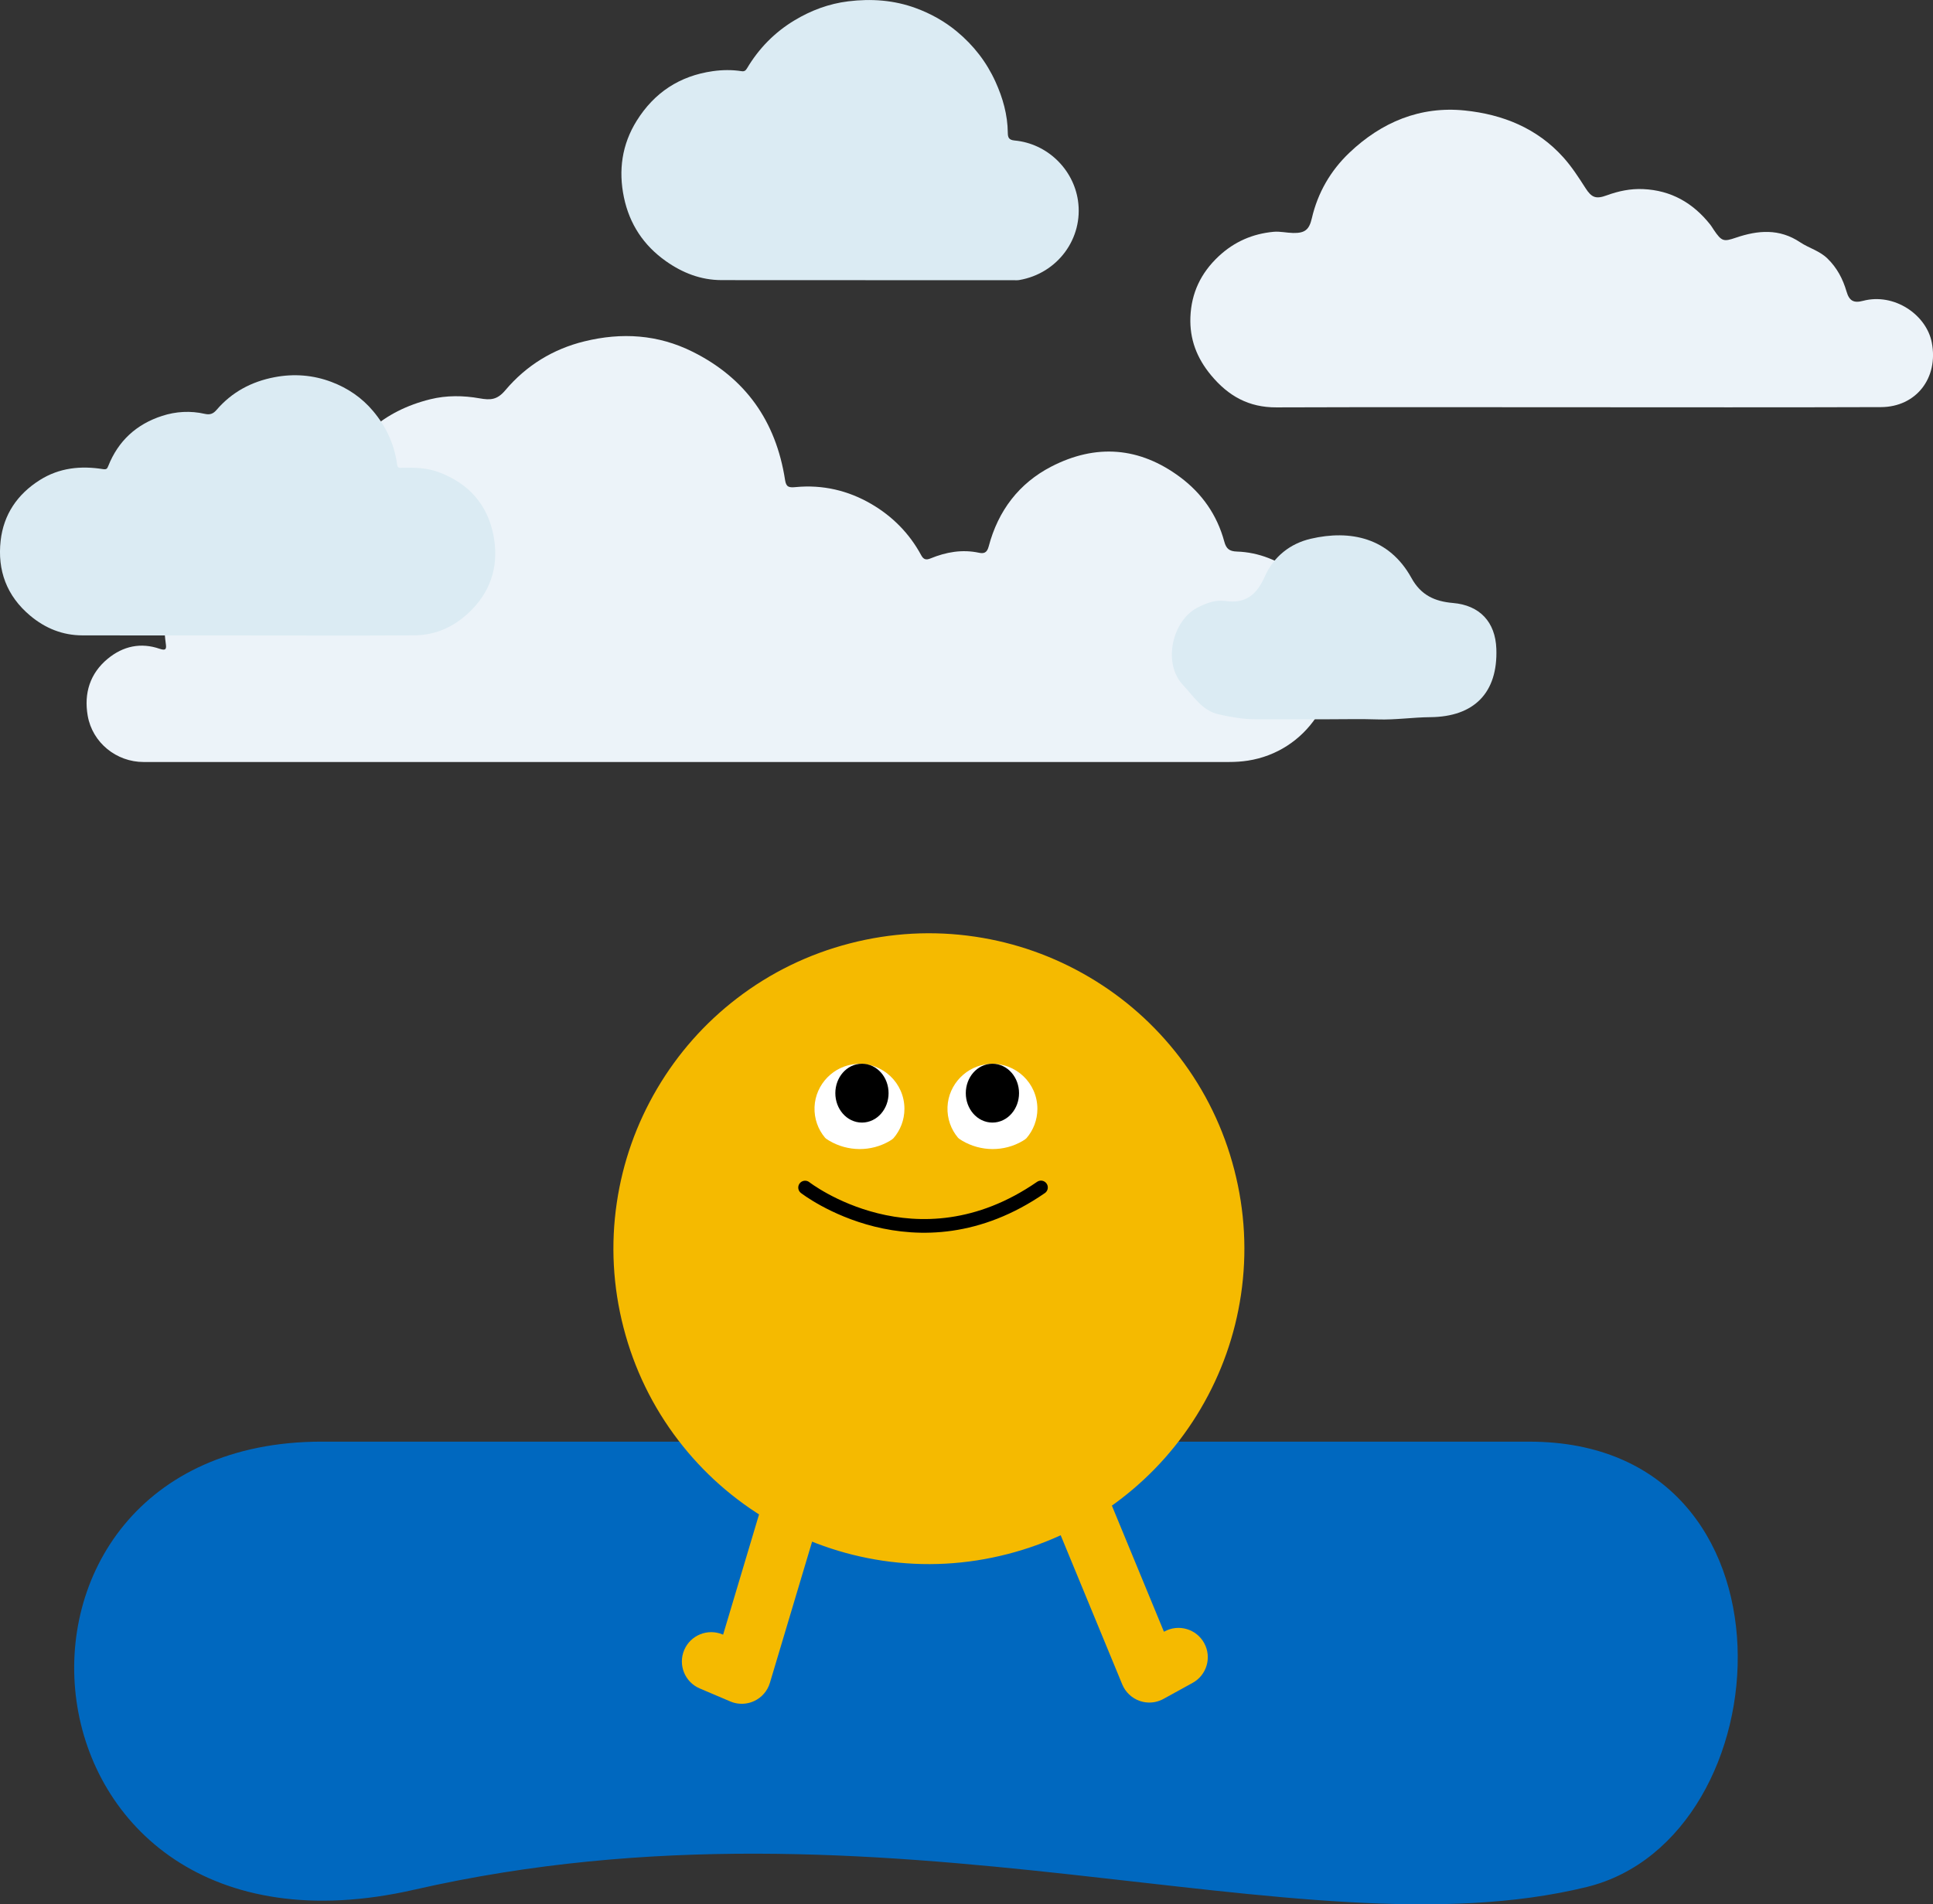 <?xml version="1.0" encoding="UTF-8"?>
<svg id="Layer_2" data-name="Layer 2" xmlns="http://www.w3.org/2000/svg" viewBox="0 0 989.02 974.55">
  <rect x="0" y="0" width="989.02" height="974.55" fill="#333333" stroke="none"/>
  <defs>
    <style>
      .cls-1 {
        fill: none;
        stroke-linecap: round;
        stroke-miterlimit: 10;
        stroke-width: 7px;
      }

      .cls-1, .cls-2 {
        stroke: #000;
      }

      .cls-3 {
        fill: #0068bf;
      }

      .cls-3, .cls-4, .cls-5, .cls-6, .cls-7 {
        stroke-width: 0px;
      }

      .cls-4 {
        fill: #ecf3f9;
      }

      .cls-2 {
        fill: #000;
        stroke-linejoin: round;
        stroke-width: 8px;
      }

      .cls-5 {
        fill: #f5ba00;
      }

      .cls-6 {
        fill: #dbebf3;
      }

      .cls-7 {
        fill: #fff;
      }
    </style>
  </defs>
  <g id="Layer_1-2" data-name="Layer 1">
    <path class="cls-3" d="M164.67,737.78h617.86c142.88,0,131.27,202.89,29.33,227.9-147.62,36.23-357.85-53.88-599.97,1.4-210.76,48.12-234.19-229.31-47.22-229.31Z"/>
    <path class="cls-4" d="M805.84,208.41c-50.93,0-101.86-.11-152.79.07-14.08.05-24.53-5.76-33.41-16.45-7.35-8.85-11-18.5-10.57-29.75.47-12.34,5.35-22.61,14.49-31.15,8.02-7.48,17.34-11.49,28.04-12.5,3.29-.31,6.67.53,10.01.6,6,.12,8.22-1.61,9.59-7.52,3.04-13.13,9.61-24.42,19.21-33.55,16.44-15.65,36.24-23.96,59.08-21.61,19.33,1.99,36.93,9,50.38,23.97,4.33,4.82,7.83,10.25,11.32,15.7,3.16,4.94,5.36,5.78,10.9,3.75,6.04-2.21,12.14-3.48,18.59-3.2,14.39.62,25.61,7.11,34.41,18.23.62.78,1.11,1.65,1.67,2.48,4.19,6.25,5.18,6.26,11.48,4.13,11.12-3.76,22.1-4.8,32.83,2.39,4.43,2.97,9.88,4.31,13.96,8.3,4.92,4.8,7.87,10.46,9.76,16.92,1.38,4.72,3.62,6,8.39,4.74,16.01-4.22,32.49,7.1,35.23,21.38,3.5,18.2-8.1,32.94-26.02,33-52.18.19-104.36.07-156.54.07Z"/>
    <g>
      <path class="cls-5" d="M515.69,795.26c-21.07,5.45-42.61,6.61-64.01,3.44-20.65-3.06-40.26-10-58.31-20.62-18.04-10.63-33.62-24.42-46.31-40.99-13.15-17.18-22.58-36.57-28.03-57.65-5.45-21.07-6.61-42.61-3.44-64.01,3.06-20.65,10-40.26,20.62-58.31,10.63-18.04,24.42-33.62,40.99-46.31,17.18-13.15,36.57-22.58,57.65-28.03,21.07-5.45,42.61-6.61,64.01-3.44,20.65,3.06,40.26,10,58.31,20.62,18.04,10.63,33.62,24.42,46.31,40.99,13.15,17.18,22.58,36.57,28.03,57.65,5.45,21.07,6.61,42.61,3.44,64.01-3.06,20.65-10,40.26-20.62,58.31-10.63,18.04-24.42,33.62-40.99,46.31-17.18,13.15-36.57,22.58-57.65,28.03Z"/>
      <path class="cls-5" d="M591.37,870.92c-2.72.62-5.6.47-8.28-.48-4.03-1.42-7.26-4.48-8.89-8.43l-69.2-167.69c-3.16-7.66.49-16.43,8.14-19.59,7.66-3.16,16.43.48,19.59,8.14l62.8,152.18.21-.11c7.26-3.99,16.38-1.35,20.37,5.91,4,7.26,1.35,16.38-5.91,20.37l-14.91,8.21c-1.24.68-2.57,1.18-3.93,1.49Z"/>
      <path class="cls-5" d="M377.73,871.82c-1.38-.17-2.75-.53-4.06-1.09l-15.66-6.66c-7.62-3.24-11.17-12.05-7.93-19.68,3.24-7.62,12.06-11.17,19.68-7.93l.22.09,47.13-157.74c2.37-7.94,10.73-12.45,18.67-10.08,7.94,2.37,12.45,10.73,10.08,18.67l-51.94,173.82c-1.22,4.09-4.13,7.47-8,9.28-2.58,1.21-5.42,1.65-8.19,1.31Z"/>
      <g>
        <path id="Right_White_area" data-name="Right White area" class="cls-7" d="M422.08,582.17c-3.51-4.2-5.55-9.68-5.32-15.63.44-11.68,9.85-21.34,21.52-22.06,13.37-.83,24.47,9.77,24.47,22.96,0,5.75-2.11,11-5.59,15.03-.33.38-1.03.87-1.98,1.43-9.54,5.6-21.42,5.48-30.94-.15-1.03-.61-1.8-1.15-2.15-1.57Z"/>
        <ellipse id="_Right_pupil" data-name="+Right pupil" class="cls-2" cx="441.02" cy="559.43" rx="9.62" ry="11.06"/>
        <path id="Right_White_area-2" data-name="Right White area" class="cls-7" d="M490.11,582.17c-3.51-4.2-5.55-9.68-5.32-15.63.44-11.68,9.85-21.34,21.52-22.06,13.37-.83,24.47,9.77,24.47,22.96,0,5.75-2.11,11-5.59,15.03-.33.38-1.03.87-1.98,1.43-9.54,5.6-21.42,5.48-30.94-.15-1.03-.61-1.8-1.15-2.15-1.57Z"/>
        <ellipse id="_Left_pupil" data-name="+Left pupil" class="cls-2" cx="507.77" cy="559.43" rx="9.62" ry="11.06"/>
      </g>
    </g>
    <path class="cls-4" d="M352.77,389.96c-93.1,0-186.21,0-279.31,0-13.85,0-26.18-9.83-28.59-23.71-1.99-11.48,1.18-21.65,10.27-29.15,7.9-6.51,16.94-8.39,26.54-5.08,3.51,1.21,3.48-.25,3.14-2.71-3.39-24.85,4.28-45.71,22.01-62.42,10.17-9.58,22.33-15.35,36.27-17.19,7.86-1.04,15.47-.55,23.16.84,1.84.33,3.37.32,4.27-2.04,9.01-23.68,25.72-38.25,49.6-44.17,8.36-2.07,16.95-1.95,25.25-.48,5.57.99,8.98.84,13.17-4.13,10.72-12.72,24.52-21.14,40.51-25.04,18.97-4.64,37.53-3.56,55.38,5.36,26.85,13.41,42.57,35.3,47.25,65.66.56,3.61,1.97,3.91,5.5,3.57,13.66-1.3,26.72,1.7,38.65,8.67,10.75,6.28,19.45,14.99,25.51,26.24,1.2,2.23,2.56,2.5,4.72,1.61,8.01-3.28,16.22-4.75,24.83-2.91,2.43.52,4.09.09,4.95-3.18,4.84-18.42,15.6-32.42,32.02-40.9,22.82-11.78,45.19-10.13,66.04,5.45,11.04,8.25,18.8,19.22,22.5,32.92.98,3.64,2.56,4.98,6.52,5.1,21.9.69,43.34,16.86,48.42,41.84,6.57,32.33-13.51,60.56-42.78,65.14-3.28.51-6.51.71-9.78.71-92.01.01-184.01,0-276.02,0Z"/>
    <path class="cls-6" d="M442.86,143.37c-24.59,0-49.17.04-73.76-.02-10.52-.03-19.86-3.68-28.39-9.7-11.43-8.07-18.62-18.99-21.47-32.6-2.9-13.85-1.04-27.12,6.52-39.24,9-14.43,21.96-22.97,38.89-25.38,4.94-.7,9.86-.77,14.78,0,1.4.22,2.08-.29,2.78-1.47,6.06-10.17,14.12-18.42,24.25-24.52,8.48-5.11,17.62-8.54,27.54-9.76,11.81-1.45,23.41-.63,34.58,3.48,7.63,2.8,14.73,6.74,21.04,11.99,8.53,7.09,15.16,15.62,19.73,25.71,3.75,8.26,6.19,16.87,6.29,26.02.03,2.4.42,3.74,3.53,4.03,16.59,1.54,29.99,14.59,32.37,30.68,2.86,19.35-10.39,37.39-30.08,40.73-.88.15-1.8.08-2.71.08-25.31,0-50.62,0-75.92,0Z"/>
    <path class="cls-6" d="M126.37,325.18c-28.07,0-56.14.05-84.21-.02-10.14-.03-18.97-3.61-26.7-10.08-12.09-10.12-16.84-23.24-15.13-38.4,1.51-13.33,8.51-23.75,20.07-31.03,10-6.29,20.93-7.39,32.32-5.57,1.74.28,2.14-.24,2.67-1.59,5.08-12.81,14.35-21.36,27.51-25.64,7.14-2.32,14.57-2.72,21.91-1.05,2.78.63,4.38-.15,6.05-2.09,7.81-9.08,17.83-14.43,29.58-16.67,9.95-1.9,19.79-1.14,29.22,2.44,8.29,3.14,15.49,8.04,21.24,14.88,6.77,8.05,10.94,17.22,12.33,27.6.25,1.84,1.55,1.44,2.63,1.42,6.36-.16,12.65,0,18.73,2.3,15.15,5.7,24.69,16.38,27.83,31.98,2.85,14.2-.42,27.3-10.65,37.99-7.98,8.33-17.92,13.41-29.74,13.49-28.56.19-57.11.06-85.67.06Z"/>
    <path class="cls-6" d="M678.68,368.1c-12.01,0-24.02-.03-36.03,0-6.49.02-12.84-1.12-19.12-2.53-8.47-1.9-12.65-9.09-18.12-14.85-10.82-11.38-5.45-32.98,6.96-39.6,4.63-2.47,9.6-4.3,14.7-3.56,10.58,1.54,16.1-3.55,20.11-12.6,4.5-10.14,12.94-16.8,23.49-19.25,20.1-4.68,40.08-.65,51.52,20.11,4.88,8.86,12.01,11.97,21.21,12.76,13.72,1.17,21.73,9.72,22.21,23.51.78,22.4-11.3,34.75-33.85,34.93-8.92.07-17.78,1.45-26.75,1.15-8.76-.3-17.54-.06-26.31-.07Z"/>
    <path class="cls-1" d="M411.93,607.74s56.64,44.19,120.68-.05"/>
  </g>
</svg>